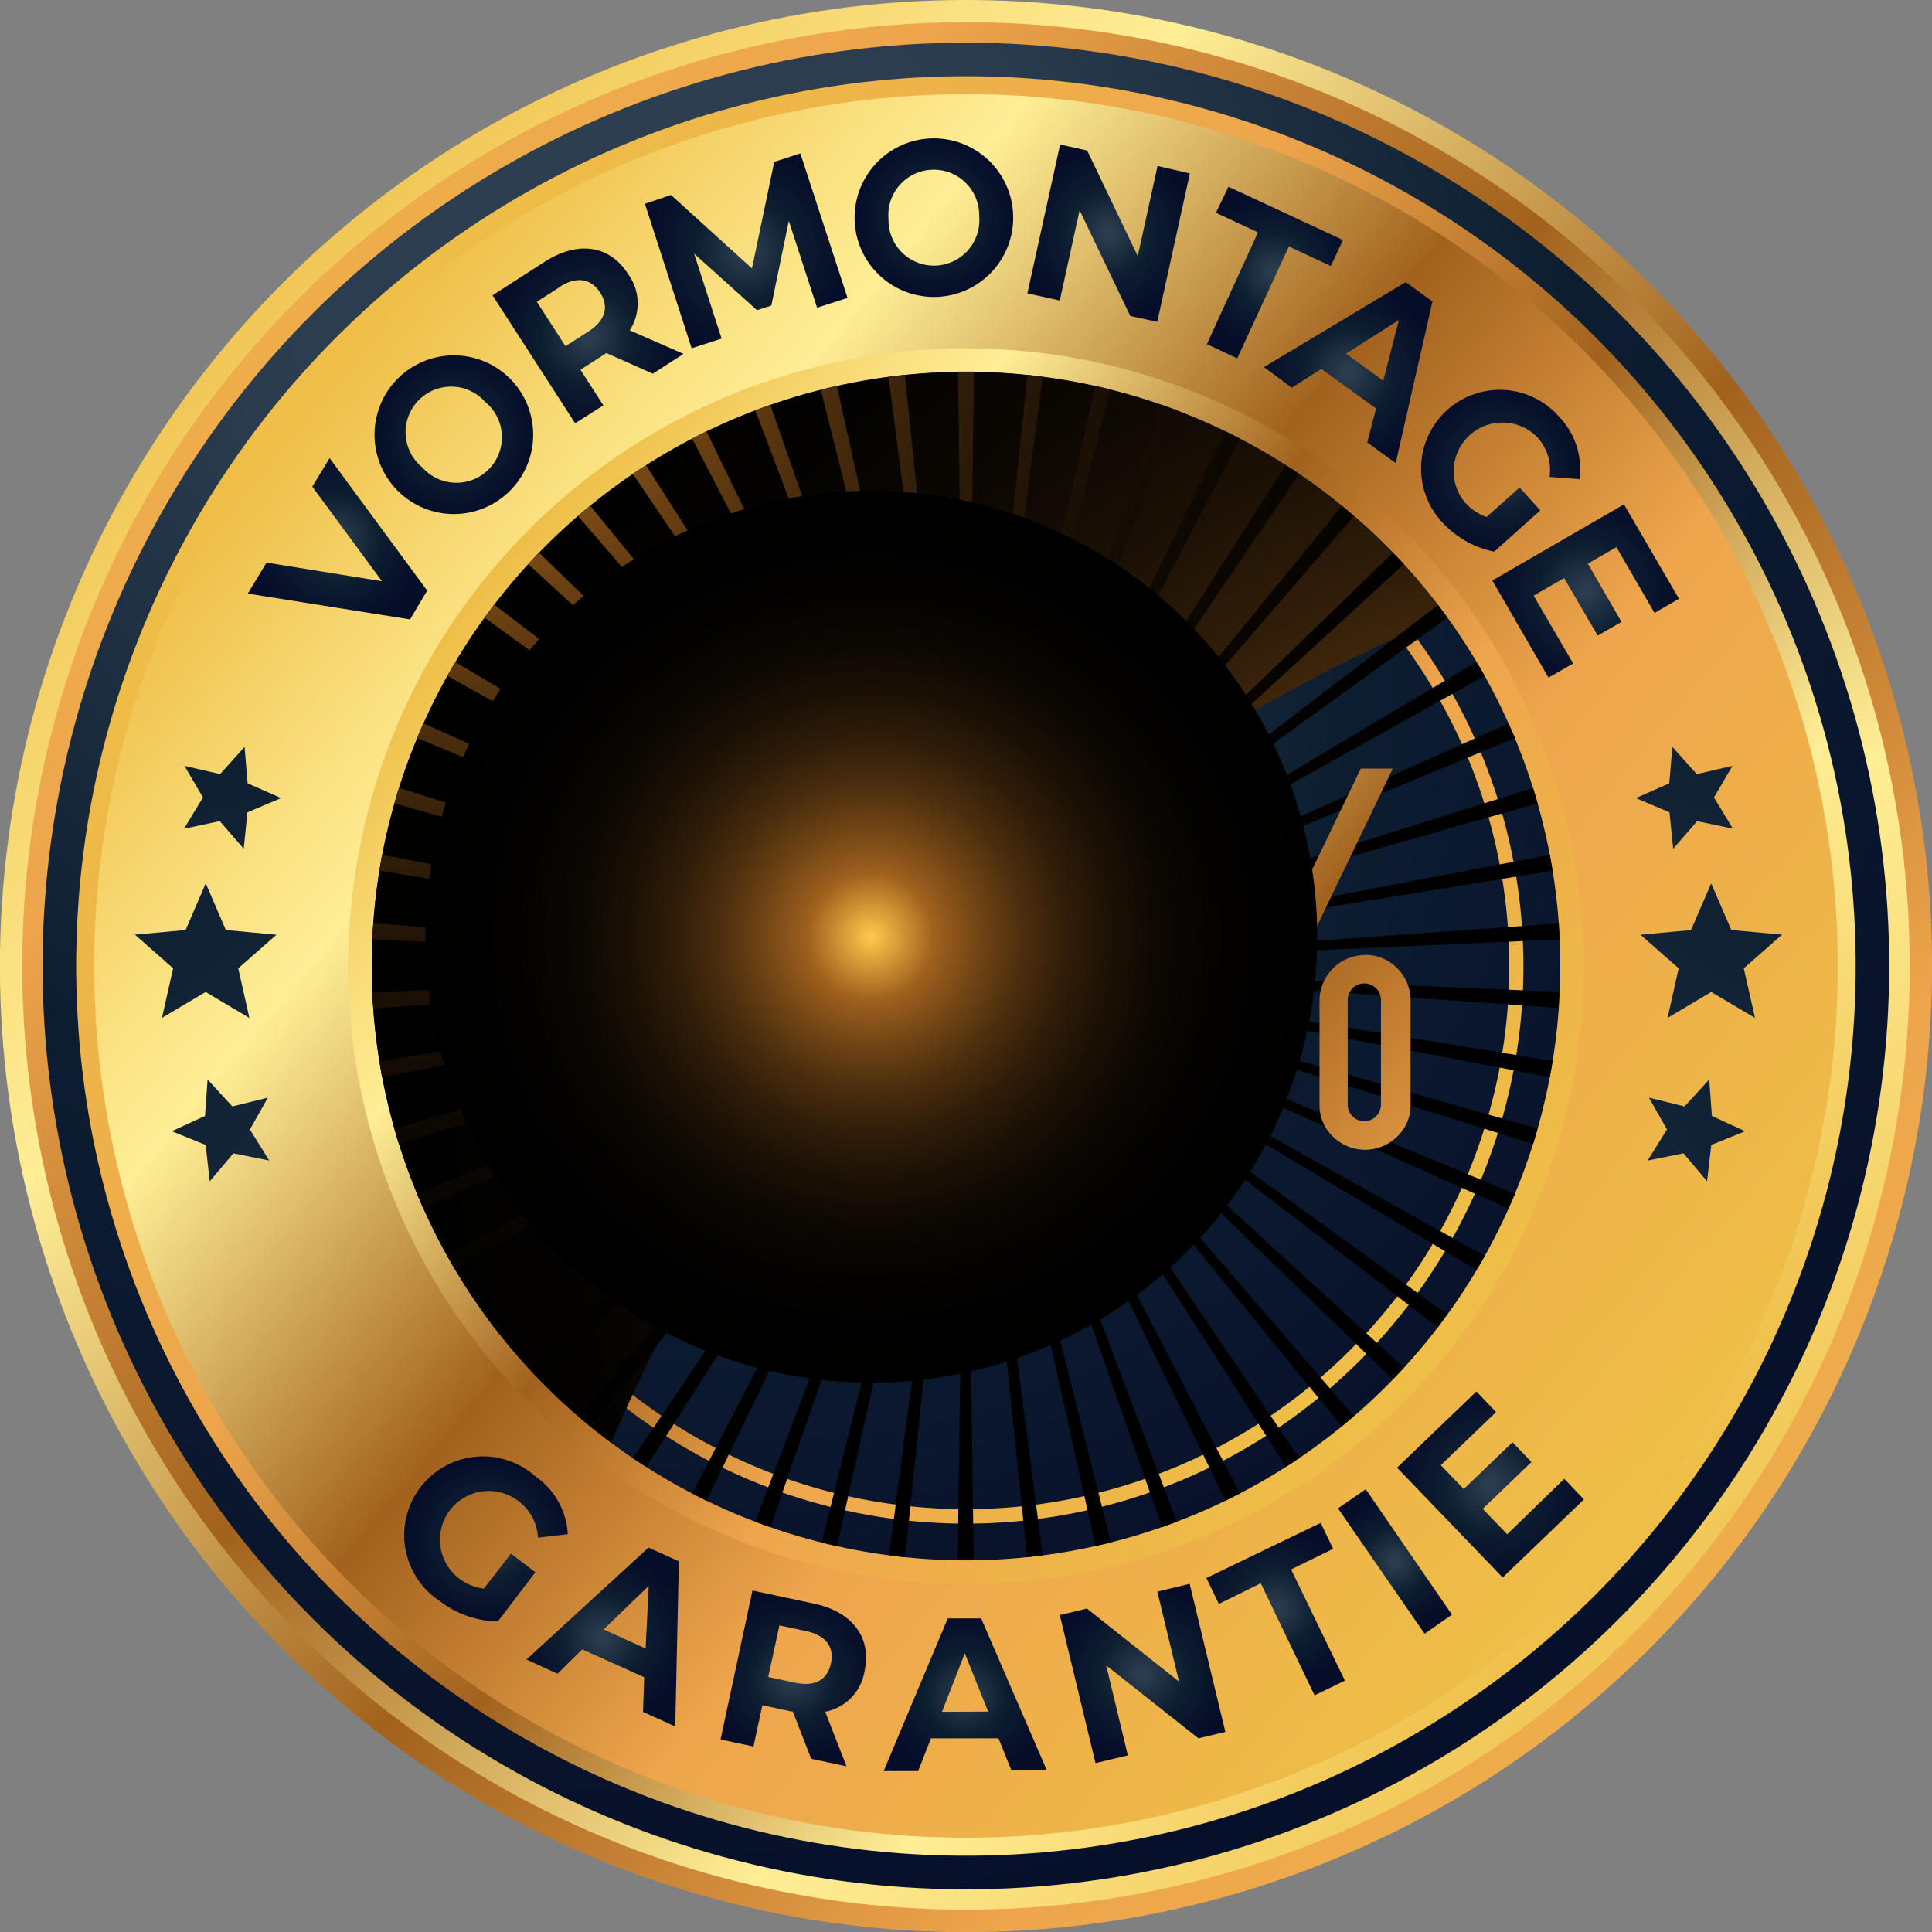 <svg xmlns="http://www.w3.org/2000/svg" xmlns:xlink="http://www.w3.org/1999/xlink" viewBox="0 0 187.15 187.15"><rect x="0" y="0" width="187.15" height="187.15" fill="#808080" stroke="none"/><defs><linearGradient id="linear-gradient" x1="20.88" y1="20.88" x2="201.41" y2="201.41" gradientTransform="translate(170.95 -13.78) rotate(80.78)" gradientUnits="userSpaceOnUse"><stop offset="0" stop-color="#eebe47"/><stop offset="0.12" stop-color="#f8db77"/><stop offset="0.21" stop-color="#ffee96"/><stop offset="0.45" stop-color="#a2621e"/><stop offset="0.67" stop-color="#eea54c"/><stop offset="1" stop-color="#eebe47"/></linearGradient><linearGradient id="linear-gradient-2" x1="-1337.48" y1="-940.07" x2="-1161.11" y2="-763.7" gradientTransform="translate(-1017.33 -967.12) rotate(-170.78)" xlink:href="#linear-gradient"/><radialGradient id="radial-gradient" cx="62.99" cy="30.07" r="173.05" gradientTransform="translate(185.4 -1.72) rotate(88.94)" gradientUnits="userSpaceOnUse"><stop offset="0" stop-color="#304053"/><stop offset="0.23" stop-color="#2c3c4f"/><stop offset="0.52" stop-color="#0d1d30"/><stop offset="1" stop-color="#060d29"/></radialGradient><linearGradient id="linear-gradient-3" x1="-1332.29" y1="-923.8" x2="-1202.2" y2="-815.61" gradientTransform="translate(-1152.82 -804.01) rotate(-178.7)" xlink:href="#linear-gradient"/><linearGradient id="linear-gradient-4" x1="29.07" y1="39.93" x2="156.55" y2="145.95" gradientTransform="translate(16.2 -13.78) rotate(9.22)" xlink:href="#linear-gradient"/><linearGradient id="linear-gradient-5" x1="47.87" y1="55.56" x2="138.2" y2="130.68" gradientTransform="translate(180.28 -6.4) rotate(85.93)" xlink:href="#linear-gradient"/><radialGradient id="radial-gradient-2" cx="-1246.55" cy="-838.65" r="111.38" gradientTransform="translate(801.38 -1269.58) rotate(-97.02)" gradientUnits="userSpaceOnUse"><stop offset="0.06" stop-color="#2c3c4f"/><stop offset="0.52" stop-color="#0d1d30"/><stop offset="1" stop-color="#060d29"/></radialGradient><linearGradient id="linear-gradient-6" x1="52.34" y1="59.28" x2="133.83" y2="127.05" gradientTransform="matrix(1, 0, 0, 1, 0, 0)" xlink:href="#linear-gradient"/><radialGradient id="radial-gradient-3" cx="150.26" cy="108.34" r="124.55" gradientUnits="userSpaceOnUse"><stop offset="0" stop-color="#fff1d1"/><stop offset="0.05" stop-color="#ffc94c"/><stop offset="0.14" stop-color="#a2621e"/><stop offset="0.16" stop-color="#965b1c"/><stop offset="0.25" stop-color="#6e4314"/><stop offset="0.34" stop-color="#4c2e0e"/><stop offset="0.44" stop-color="#301d09"/><stop offset="0.55" stop-color="#1b1005"/><stop offset="0.66" stop-color="#0c0702"/><stop offset="0.8" stop-color="#030201"/><stop offset="1"/></radialGradient><radialGradient id="radial-gradient-4" cx="38.81" cy="28.77" r="123.71" xlink:href="#radial-gradient-3"/><radialGradient id="radial-gradient-5" cx="97.13" cy="191.38" r="271.65" gradientTransform="matrix(1, 0, 0, 1, 0, 0)" xlink:href="#radial-gradient-2"/><radialGradient id="radial-gradient-6" cx="-73.03" cy="344.29" r="195.58" gradientTransform="translate(99.67 -189.47) rotate(-18.43)" xlink:href="#radial-gradient-2"/><radialGradient id="radial-gradient-7" cx="226.82" cy="-77.67" r="195.57" gradientTransform="translate(-145.93 158.75) rotate(19.25)" xlink:href="#radial-gradient-2"/><radialGradient id="radial-gradient-8" cx="-1366.81" cy="191.38" r="271.65" gradientTransform="matrix(-1, 0, 0, 1, -1278.26, 0)" xlink:href="#radial-gradient-2"/><radialGradient id="radial-gradient-9" cx="-1461.95" cy="-118.48" r="195.59" gradientTransform="matrix(-0.95, -0.32, -0.32, 0.95, -1377.93, -189.47)" xlink:href="#radial-gradient-2"/><radialGradient id="radial-gradient-10" cx="-1155.26" cy="404.98" r="195.58" gradientTransform="matrix(-0.94, 0.33, 0.33, 0.94, -1132.33, 158.75)" xlink:href="#radial-gradient-2"/><linearGradient id="linear-gradient-7" x1="51.78" y1="84.14" x2="152.82" y2="170.87" gradientTransform="matrix(1, 0, 0, 1, 0, 0)" xlink:href="#linear-gradient"/><linearGradient id="linear-gradient-8" x1="58.49" y1="76.32" x2="159.53" y2="163.05" gradientTransform="matrix(1, 0, 0, 1, 0, 0)" xlink:href="#linear-gradient"/><linearGradient id="linear-gradient-9" x1="67.6" y1="65.7" x2="168.64" y2="152.43" gradientTransform="matrix(1, 0, 0, 1, 0, 0)" xlink:href="#linear-gradient"/><linearGradient id="linear-gradient-10" x1="78.12" y1="53.45" x2="179.16" y2="140.18" gradientTransform="matrix(1, 0, 0, 1, 0, 0)" xlink:href="#linear-gradient"/><radialGradient id="radial-gradient-11" cx="84.4" cy="90.74" r="43.2" gradientUnits="userSpaceOnUse"><stop offset="0" stop-color="#ffc94c"/><stop offset="0.14" stop-color="#a2621e"/><stop offset="0.16" stop-color="#965b1c"/><stop offset="0.25" stop-color="#6e4314"/><stop offset="0.34" stop-color="#4c2e0e"/><stop offset="0.44" stop-color="#301d09"/><stop offset="0.55" stop-color="#1b1005"/><stop offset="0.66" stop-color="#0c0702"/><stop offset="0.8" stop-color="#030201"/><stop offset="1"/></radialGradient><radialGradient id="radial-gradient-12" cx="32.68" cy="52.17" r="8.26" gradientTransform="matrix(1, 0, 0, 1, 0, 0)" xlink:href="#radial-gradient-2"/><radialGradient id="radial-gradient-13" cx="43.96" cy="42.11" r="7.74" gradientTransform="matrix(1, 0, 0, 1, 0, 0)" xlink:href="#radial-gradient-2"/><radialGradient id="radial-gradient-14" cx="56.96" cy="32.57" r="8.85" gradientTransform="matrix(1, 0, 0, 1, 0, 0)" xlink:href="#radial-gradient-2"/><radialGradient id="radial-gradient-15" cx="72.26" cy="24.3" r="9.62" gradientTransform="matrix(1, 0, 0, 1, 0, 0)" xlink:href="#radial-gradient-2"/><radialGradient id="radial-gradient-16" cx="90.46" cy="21.09" r="7.65" gradientTransform="matrix(1, 0, 0, 1, 0, 0)" xlink:href="#radial-gradient-2"/><radialGradient id="radial-gradient-17" cx="107.39" cy="22.61" r="8.23" gradientTransform="matrix(1, 0, 0, 1, 0, 0)" xlink:href="#radial-gradient-2"/><radialGradient id="radial-gradient-18" cx="123.44" cy="26.4" r="7.51" gradientTransform="matrix(1, 0, 0, 1, 0, 0)" xlink:href="#radial-gradient-2"/><radialGradient id="radial-gradient-19" cx="130.63" cy="36.11" r="8.46" gradientTransform="matrix(1, 0, 0, 1, 0, 0)" xlink:href="#radial-gradient-2"/><radialGradient id="radial-gradient-20" cx="145.27" cy="45.5" r="7.84" gradientTransform="matrix(1, 0, 0, 1, 0, 0)" xlink:href="#radial-gradient-2"/><radialGradient id="radial-gradient-21" cx="153.61" cy="57.25" r="8.72" gradientTransform="matrix(1, 0, 0, 1, 0, 0)" xlink:href="#radial-gradient-2"/><radialGradient id="radial-gradient-22" cx="47.2" cy="149.17" r="7.85" gradientTransform="matrix(1, 0, 0, 1, 0, 0)" xlink:href="#radial-gradient-2"/><radialGradient id="radial-gradient-23" cx="58.33" cy="158.6" r="8.06" gradientTransform="matrix(1, 0, 0, 1, 0, 0)" xlink:href="#radial-gradient-2"/><radialGradient id="radial-gradient-24" cx="76.83" cy="162.58" r="7.81" gradientTransform="matrix(1, 0, 0, 1, 0, 0)" xlink:href="#radial-gradient-2"/><radialGradient id="radial-gradient-25" cx="93.5" cy="164.2" r="7.66" gradientTransform="matrix(1, 0, 0, 1, 0, 0)" xlink:href="#radial-gradient-2"/><radialGradient id="radial-gradient-26" cx="110.68" cy="162.11" r="8.36" gradientTransform="matrix(1, 0, 0, 1, 0, 0)" xlink:href="#radial-gradient-2"/><radialGradient id="radial-gradient-27" cx="123.57" cy="155.81" r="7.56" gradientTransform="matrix(1, 0, 0, 1, 0, 0)" xlink:href="#radial-gradient-2"/><radialGradient id="radial-gradient-28" cx="135.13" cy="151.26" r="6.31" gradientTransform="matrix(1, 0, 0, 1, 0, 0)" xlink:href="#radial-gradient-2"/><radialGradient id="radial-gradient-29" cx="144.38" cy="143.78" r="9.03" gradientTransform="matrix(1, 0, 0, 1, 0, 0)" xlink:href="#radial-gradient-2"/></defs><g style="isolation:isolate"><g id="Layer_1" data-name="Layer 1"><circle cx="93.57" cy="93.57" r="93.58" transform="translate(-13.78 170.95) rotate(-80.78)" style="fill:url(#linear-gradient)"/><circle cx="93.57" cy="93.57" r="91.42" transform="translate(-13.78 16.2) rotate(-9.22)" style="fill:url(#linear-gradient-2)"/><circle cx="93.57" cy="93.57" r="89.44" transform="translate(-1.72 185.4) rotate(-88.94)" style="fill:url(#radial-gradient)"/><circle cx="93.57" cy="93.57" r="86.19" transform="translate(-2.1 2.15) rotate(-1.3)" style="fill:url(#linear-gradient-3)"/><circle cx="93.57" cy="93.57" r="84.45" transform="translate(-13.78 16.2) rotate(-9.22)" style="fill:url(#linear-gradient-4)"/><circle cx="93.57" cy="93.57" r="59.84" transform="translate(-6.4 180.28) rotate(-85.93)" style="fill:url(#linear-gradient-5)"/><circle cx="93.57" cy="93.57" r="57.57" transform="translate(-10.73 175.01) rotate(-82.98)" style="fill:url(#radial-gradient-2)"/><path d="M93.57,39.59a54,54,0,1,0,54,54A54,54,0,0,0,93.57,39.59Zm0,106.6A52.62,52.62,0,1,1,146.2,93.57,52.62,52.62,0,0,1,93.57,146.19Z" style="fill:url(#linear-gradient-6)"/><path d="M59.22,139.77a149.29,149.29,0,0,1,80.87-80.09,57.56,57.56,0,1,0-80.87,80.09Z" style="mix-blend-mode:screen;fill:url(#radial-gradient-3)"/><path d="M68.43,145.37l25.14-51.8L67.05,144.66Zm6.19,2.56L93.57,93.57,73.16,147.4C73.65,147.59,74.13,147.76,74.62,147.93Zm-12-5.84,31-48.52L61.3,141.25C61.73,141.54,62.17,141.81,62.6,142.09Zm-5.42-3.92,36.39-44.6L56,137.16C56.39,137.5,56.78,137.84,57.18,138.17Zm30.48,12.67,5.91-57.27-7.46,57.07C86.63,150.71,87.14,150.79,87.66,150.84Zm-6.59-1.08,12.5-56.19-14,55.84C80.05,149.54,80.56,149.65,81.07,149.76ZM41,117.08,93.57,93.57,40.4,115.65C40.6,116.13,40.81,116.6,41,117.08Zm-2.39-6.26L93.57,93.57,38.21,109.33C38.35,109.83,38.48,110.33,38.64,110.82Zm54.93,40.32.78,0-.78-57.55-.77,57.55ZM37,104.34,93.57,93.57l-56.81,9.24Q36.88,103.59,37,104.34Zm10.84,24.22,45.7-35L46.94,127.31Zm4.37,5.06L93.57,93.57l-42.4,38.92C51.52,132.88,51.88,133.25,52.24,133.62ZM44.11,123,93.57,93.57,43.34,121.68C43.59,122.13,43.85,122.58,44.11,123Zm87,14.14L93.57,93.57l36.4,44.6C130.37,137.84,130.76,137.5,131.15,137.16Zm17.79-27.83L93.57,93.57l54.94,17.25C148.66,110.33,148.8,109.83,148.94,109.33Zm-2.19,6.32L93.57,93.57l52.55,23.51C146.33,116.6,146.55,116.13,146.75,115.65Zm-2.94,6L93.57,93.57,143,123C143.3,122.58,143.56,122.13,143.81,121.68Zm6.58-18.87L93.57,93.57l56.55,10.77Q150.27,103.59,150.39,102.81Zm.59-5.12c0-.51.07-1,.1-1.55L93.57,93.57ZM101,150.64,93.57,93.57l5.92,57.27C100,150.79,100.52,150.71,101,150.64Zm39.17-23.33L93.57,93.57l45.71,35ZM114,147.4,93.57,93.57l19,54.37Zm6.11-2.74L93.57,93.57l25.14,51.8C119.18,145.14,119.64,144.9,120.1,144.66Zm-12.5,4.75-14-55.84,12.51,56.19C106.59,149.65,107.1,149.54,107.6,149.41Zm18.25-8.16L93.57,93.57l31,48.52C125,141.81,125.42,141.54,125.85,141.25ZM136,132.49,93.57,93.57l41.34,40.05C135.27,133.25,135.63,132.88,136,132.49ZM36.17,97.69l57.4-4.12-57.5,2.57C36.1,96.66,36.13,97.18,36.17,97.69Zm.59-13.35,56.81,9.23L37,82.81Q36.88,83.56,36.76,84.34Zm87.78-39.28-31,48.51L125.85,45.9C125.42,45.61,125,45.34,124.54,45.06Zm-5.83-3.28L93.57,93.57,120.1,42.49C119.64,42.25,119.18,42,118.71,41.78ZM130,49,93.57,93.57,131.15,50C130.76,49.64,130.37,49.3,130,49ZM106.08,37.39,93.57,93.57l14-55.83C107.1,37.61,106.59,37.5,106.08,37.39Zm6.44,1.82-19,54.36L114,39.74Zm-13-2.9L93.57,93.57,101,36.51C100.52,36.44,100,36.36,99.49,36.31Zm35.42,17.22-41.34,40L136,54.65C135.63,54.27,135.27,53.9,134.91,53.53Zm15.21,29.28L93.57,93.57l56.82-9.23Q150.27,83.56,150.12,82.81Zm-1.61-6.49L93.57,93.57l55.37-15.75C148.8,77.32,148.66,76.82,148.51,76.32Zm-9.23-17.73-45.71,35L140.2,59.83C139.9,59.41,139.59,59,139.28,58.59ZM151,89.45,93.57,93.57,151.08,91C151.05,90.48,151,90,151,89.45Zm-4.86-19.38L93.57,93.57l53.18-22.08C146.55,71,146.33,70.54,146.12,70.07ZM143,64.13,93.57,93.57l50.24-28.1C143.56,65,143.3,64.57,143,64.13ZM56,50,93.57,93.57,57.18,49C56.78,49.3,56.39,49.64,56,50ZM93.57,36l-.77,0,.77,57.54L94.35,36ZM51.17,54.65l42.4,38.92-41.33-40C51.88,53.9,51.52,54.27,51.17,54.65ZM43.34,65.47l50.23,28.1L44.11,64.13C43.85,64.57,43.59,65,43.34,65.47Zm3.6-5.64L93.57,93.57l-45.7-35ZM40.4,71.49,93.57,93.57,41,70.07C40.82,70.54,40.6,71,40.4,71.49Zm-2.19,6.33L93.57,93.57,38.64,76.32C38.49,76.82,38.35,77.32,38.21,77.82ZM36.07,91l57.5,2.57-57.4-4.12C36.13,90,36.1,90.48,36.07,91Zm50-54.49,7.46,57.06L87.66,36.31C87.14,36.36,86.63,36.44,86.11,36.51Zm-6.56,1.23,14,55.83L81.07,37.39C80.56,37.5,80.05,37.61,79.55,37.74ZM61.3,45.9,93.57,93.57l-31-48.51C62.17,45.34,61.73,45.61,61.3,45.9Zm5.75-3.41L93.57,93.57,68.43,41.78C68,42,67.51,42.25,67.05,42.49Zm6.11-2.75L93.57,93.57,74.62,39.22Z" style="mix-blend-mode:screen;fill:url(#radial-gradient-4)"/><polygon points="170 98.6 165.76 96.09 161.53 98.61 162.61 93.8 158.91 90.55 163.81 90.09 165.76 85.57 167.71 90.09 172.62 90.54 168.92 93.8 170 98.6" style="fill:url(#radial-gradient-5)"/><polygon points="167.87 80.28 164.4 79.54 162.08 82.22 161.72 78.69 158.46 77.31 161.7 75.88 162 72.35 164.36 74.99 167.82 74.19 166.03 77.25 167.87 80.28" style="fill:url(#radial-gradient-6)"/><polygon points="165.36 114.43 163.08 111.72 159.6 112.42 161.48 109.41 159.73 106.33 163.18 107.18 165.57 104.57 165.83 108.1 169.05 109.58 165.77 110.91 165.36 114.43" style="fill:url(#radial-gradient-7)"/><polygon points="15.69 98.6 19.92 96.09 24.16 98.61 23.08 93.8 26.78 90.55 21.88 90.09 19.93 85.57 17.98 90.09 13.07 90.54 16.77 93.8 15.69 98.6" style="fill:url(#radial-gradient-8)"/><polygon points="17.82 80.28 21.29 79.54 23.61 82.22 23.97 78.69 27.23 77.31 23.99 75.88 23.69 72.35 21.32 74.99 17.87 74.19 19.66 77.25 17.82 80.28" style="fill:url(#radial-gradient-9)"/><polygon points="20.32 114.43 22.61 111.72 26.08 112.42 24.21 109.41 25.95 106.33 22.51 107.18 20.11 104.57 19.86 108.1 16.64 109.58 19.92 110.91 20.32 114.43" style="fill:url(#radial-gradient-10)"/><path d="M60.08,111.22V84H55.54V80.31a7.79,7.79,0,0,0,3.65-1.45,7.14,7.14,0,0,0,2.5-3h3.72v35.33Z" style="fill:url(#linear-gradient-7)"/><path d="M87,103.16a8.44,8.44,0,0,1-16.88,0V83.89a8.43,8.43,0,0,1,8.46-8.45,8.05,8.05,0,0,1,6,2.48,8.19,8.19,0,0,1,2.45,6ZM81.44,83.78a3,3,0,0,0-.9-2.17,3,3,0,0,0-2.17-.9,2.91,2.91,0,0,0-2.16.9,3,3,0,0,0-.89,2.17v19.3a3,3,0,0,0,.89,2.17,2.91,2.91,0,0,0,2.16.9,3.07,3.07,0,0,0,3.07-3.07Z" style="fill:url(#linear-gradient-8)"/><path d="M108.43,103.16a8.44,8.44,0,0,1-16.88,0V83.89A8.43,8.43,0,0,1,100,75.44a8,8,0,0,1,6,2.48,8.19,8.19,0,0,1,2.45,6Zm-5.52-19.38a3.07,3.07,0,0,0-3.07-3.07,2.91,2.91,0,0,0-2.16.9,3,3,0,0,0-.88,2.17v19.3a3,3,0,0,0,.88,2.17,2.91,2.91,0,0,0,2.16.9,3.07,3.07,0,0,0,3.07-3.07Z" style="fill:url(#linear-gradient-9)"/><path d="M120.94,88.88a4.2,4.2,0,0,1-1.31,3.1,4.42,4.42,0,0,1-7.54-3.1V78.79a4.42,4.42,0,0,1,4.43-4.42,4.23,4.23,0,0,1,3.13,1.31,4.28,4.28,0,0,1,1.29,3.11Zm-4,22.93h-3.12l18-37.36h3.1Zm-2.08-23a1.61,1.61,0,1,0,3.21,0V78.73a1.61,1.61,0,1,0-3.21,0Zm17.38,3.69a4.23,4.23,0,0,1,3.12,1.31,4.33,4.33,0,0,1,1.28,3.12V107a4.15,4.15,0,0,1-1.3,3.1,4.43,4.43,0,0,1-6.22,0,4.17,4.17,0,0,1-1.3-3.09V96.94a4.44,4.44,0,0,1,4.42-4.43Zm1.53,4.37a1.61,1.61,0,1,0-3.22,0V107a1.61,1.61,0,1,0,3.22,0Z" style="fill:url(#linear-gradient-10)"/><path d="M127.6,90.74a43.2,43.2,0,1,1-43.2-43.2A43.2,43.2,0,0,1,127.6,90.74Z" style="mix-blend-mode:screen;fill:url(#radial-gradient-11)"/><path d="M31.93,44.38l9.45,12.83L39.72,60,24,57.5l1.82-3L37,56.3l-6.75-9.16Z" style="fill:url(#radial-gradient-12)"/><path d="M38.64,47.65A7.68,7.68,0,0,1,49.29,36.57,7.68,7.68,0,0,1,38.64,47.65ZM47,38.94a4.41,4.41,0,1,0-6.09,6.34A4.41,4.41,0,1,0,47,38.94Z" style="fill:url(#radial-gradient-13)"/><path d="M63.24,36.2l-4.5-2-.14.09-2.37,1.53,2.22,3.45L55.71,41l-8-12.39,5.11-3.29c3.16-2,6.23-1.58,8,1.2A4.79,4.79,0,0,1,61,32l5.21,2.28Zm-9-8.4L52,29.23l2.78,4.31L57,32.11c1.67-1.07,2-2.43,1.13-3.77S55.87,26.72,54.2,27.8Z" style="fill:url(#radial-gradient-14)"/><path d="M79.15,29.81,76.41,21.4l-1.69,8.2-1.39.45-6.09-5.48L69.9,32.8l-2.9.94-4.53-14L65,18.89,72.84,26,75,15.68l2.53-.82,4.57,14Z" style="fill:url(#radial-gradient-15)"/><path d="M82.79,21.37a7.68,7.68,0,0,1,15.35-.57,7.68,7.68,0,0,1-15.35.57Zm12.06-.45a4.4,4.4,0,1,0-8.78.33,4.4,4.4,0,1,0,8.78-.33Z" style="fill:url(#radial-gradient-16)"/><path d="M115.26,16.8,112.1,31.18l-2.61-.57-4.91-10.24-1.92,8.74-3.14-.69L102.69,14l2.62.58,4.9,10.23,1.92-8.73Z" style="fill:url(#radial-gradient-17)"/><path d="M121.86,22.51l-4.07-1.9L119,18.09l11.09,5.16-1.17,2.52-4.07-1.89-5,10.83-2.94-1.37Z" style="fill:url(#radial-gradient-18)"/><path d="M133.3,39.57,128,35.74l-2.87,1.82-2.69-2,13.73-8.23,2.59,1.88L135.2,44.86l-2.76-2Zm.69-2.69L135.51,31l-5.12,3.26Z" style="fill:url(#radial-gradient-19)"/><path d="M147.2,47.22l2,2.22-4.46,4a9.41,9.41,0,0,1-5.17-3A7.61,7.61,0,1,1,151,40.34a7.3,7.3,0,0,1,2,6.08l-2.9-.22a4.68,4.68,0,0,0-1.16-3.82,4.72,4.72,0,0,0-7.08,6.23A5,5,0,0,0,144,50.08Z" style="fill:url(#radial-gradient-20)"/><path d="M152.39,64.27,150,65.64l-5.44-9.41,12.75-7.37L162.64,58l-2.37,1.37L156.58,53l-2.77,1.6,3.26,5.64-2.3,1.33L151.51,56l-2.95,1.7Z" style="fill:url(#radial-gradient-21)"/><path d="M49.49,150.5l2.37,1.8-3.63,4.76a9.43,9.43,0,0,1-5.67-2A7.63,7.63,0,1,1,51.85,143,7.33,7.33,0,0,1,55,148.61l-2.89.34a4.69,4.69,0,0,0-1.89-3.54,4.72,4.72,0,0,0-5.76,7.48,5,5,0,0,0,2.41,1Z" style="fill:url(#radial-gradient-22)"/><path d="M62.4,162.47l-6-2.7L54,162.13l-3-1.38,11.82-10.84,2.94,1.33-.35,16-3.12-1.41Zm.14-2.78.3-6.07-4.37,4.22Z" style="fill:url(#radial-gradient-23)"/><path d="M78.58,170.37l-1.79-4.59-.16,0-2.78-.6-.86,4-3.19-.68,3.09-14.43,6,1.28c3.68.79,5.56,3.28,4.86,6.52a4.8,4.8,0,0,1-3.81,3.95L82,171.1ZM78.1,158l-2.6-.55-1.08,5,2.6.55c2,.42,3.14-.32,3.47-1.88S80.05,158.44,78.1,158Z" style="fill:url(#radial-gradient-24)"/><path d="M96.72,168.39l-6.54,0-1.24,3.17-3.34,0,6.21-14.79,3.23,0,6.37,14.73-3.43,0Zm-1-2.59-2.26-5.64-2.21,5.66Z" style="fill:url(#radial-gradient-25)"/><path d="M115.24,153.42l3.46,14.35-2.61.62-8.93-7.06,2.09,8.71-3.13.75-3.46-14.34,2.63-.63,8.92,7.07-2.1-8.71Z" style="fill:url(#radial-gradient-26)"/><path d="M122.13,153.37l-4.06,2-1.21-2.51,11.07-5.34,1.21,2.51-4.07,2,5.21,10.77-2.94,1.42Z" style="fill:url(#radial-gradient-27)"/><path d="M129.61,146.11l2.69-1.85,8.35,12.15L138,158.26Z" style="fill:url(#radial-gradient-28)"/><path d="M151.53,143.25l1.9,2-7.87,7.56-10.23-10.64,7.69-7.38,1.9,2-5.35,5.14,2.22,2.31,4.72-4.53,1.84,1.91-4.72,4.54,2.37,2.46Z" style="fill:url(#radial-gradient-29)"/></g></g></svg>